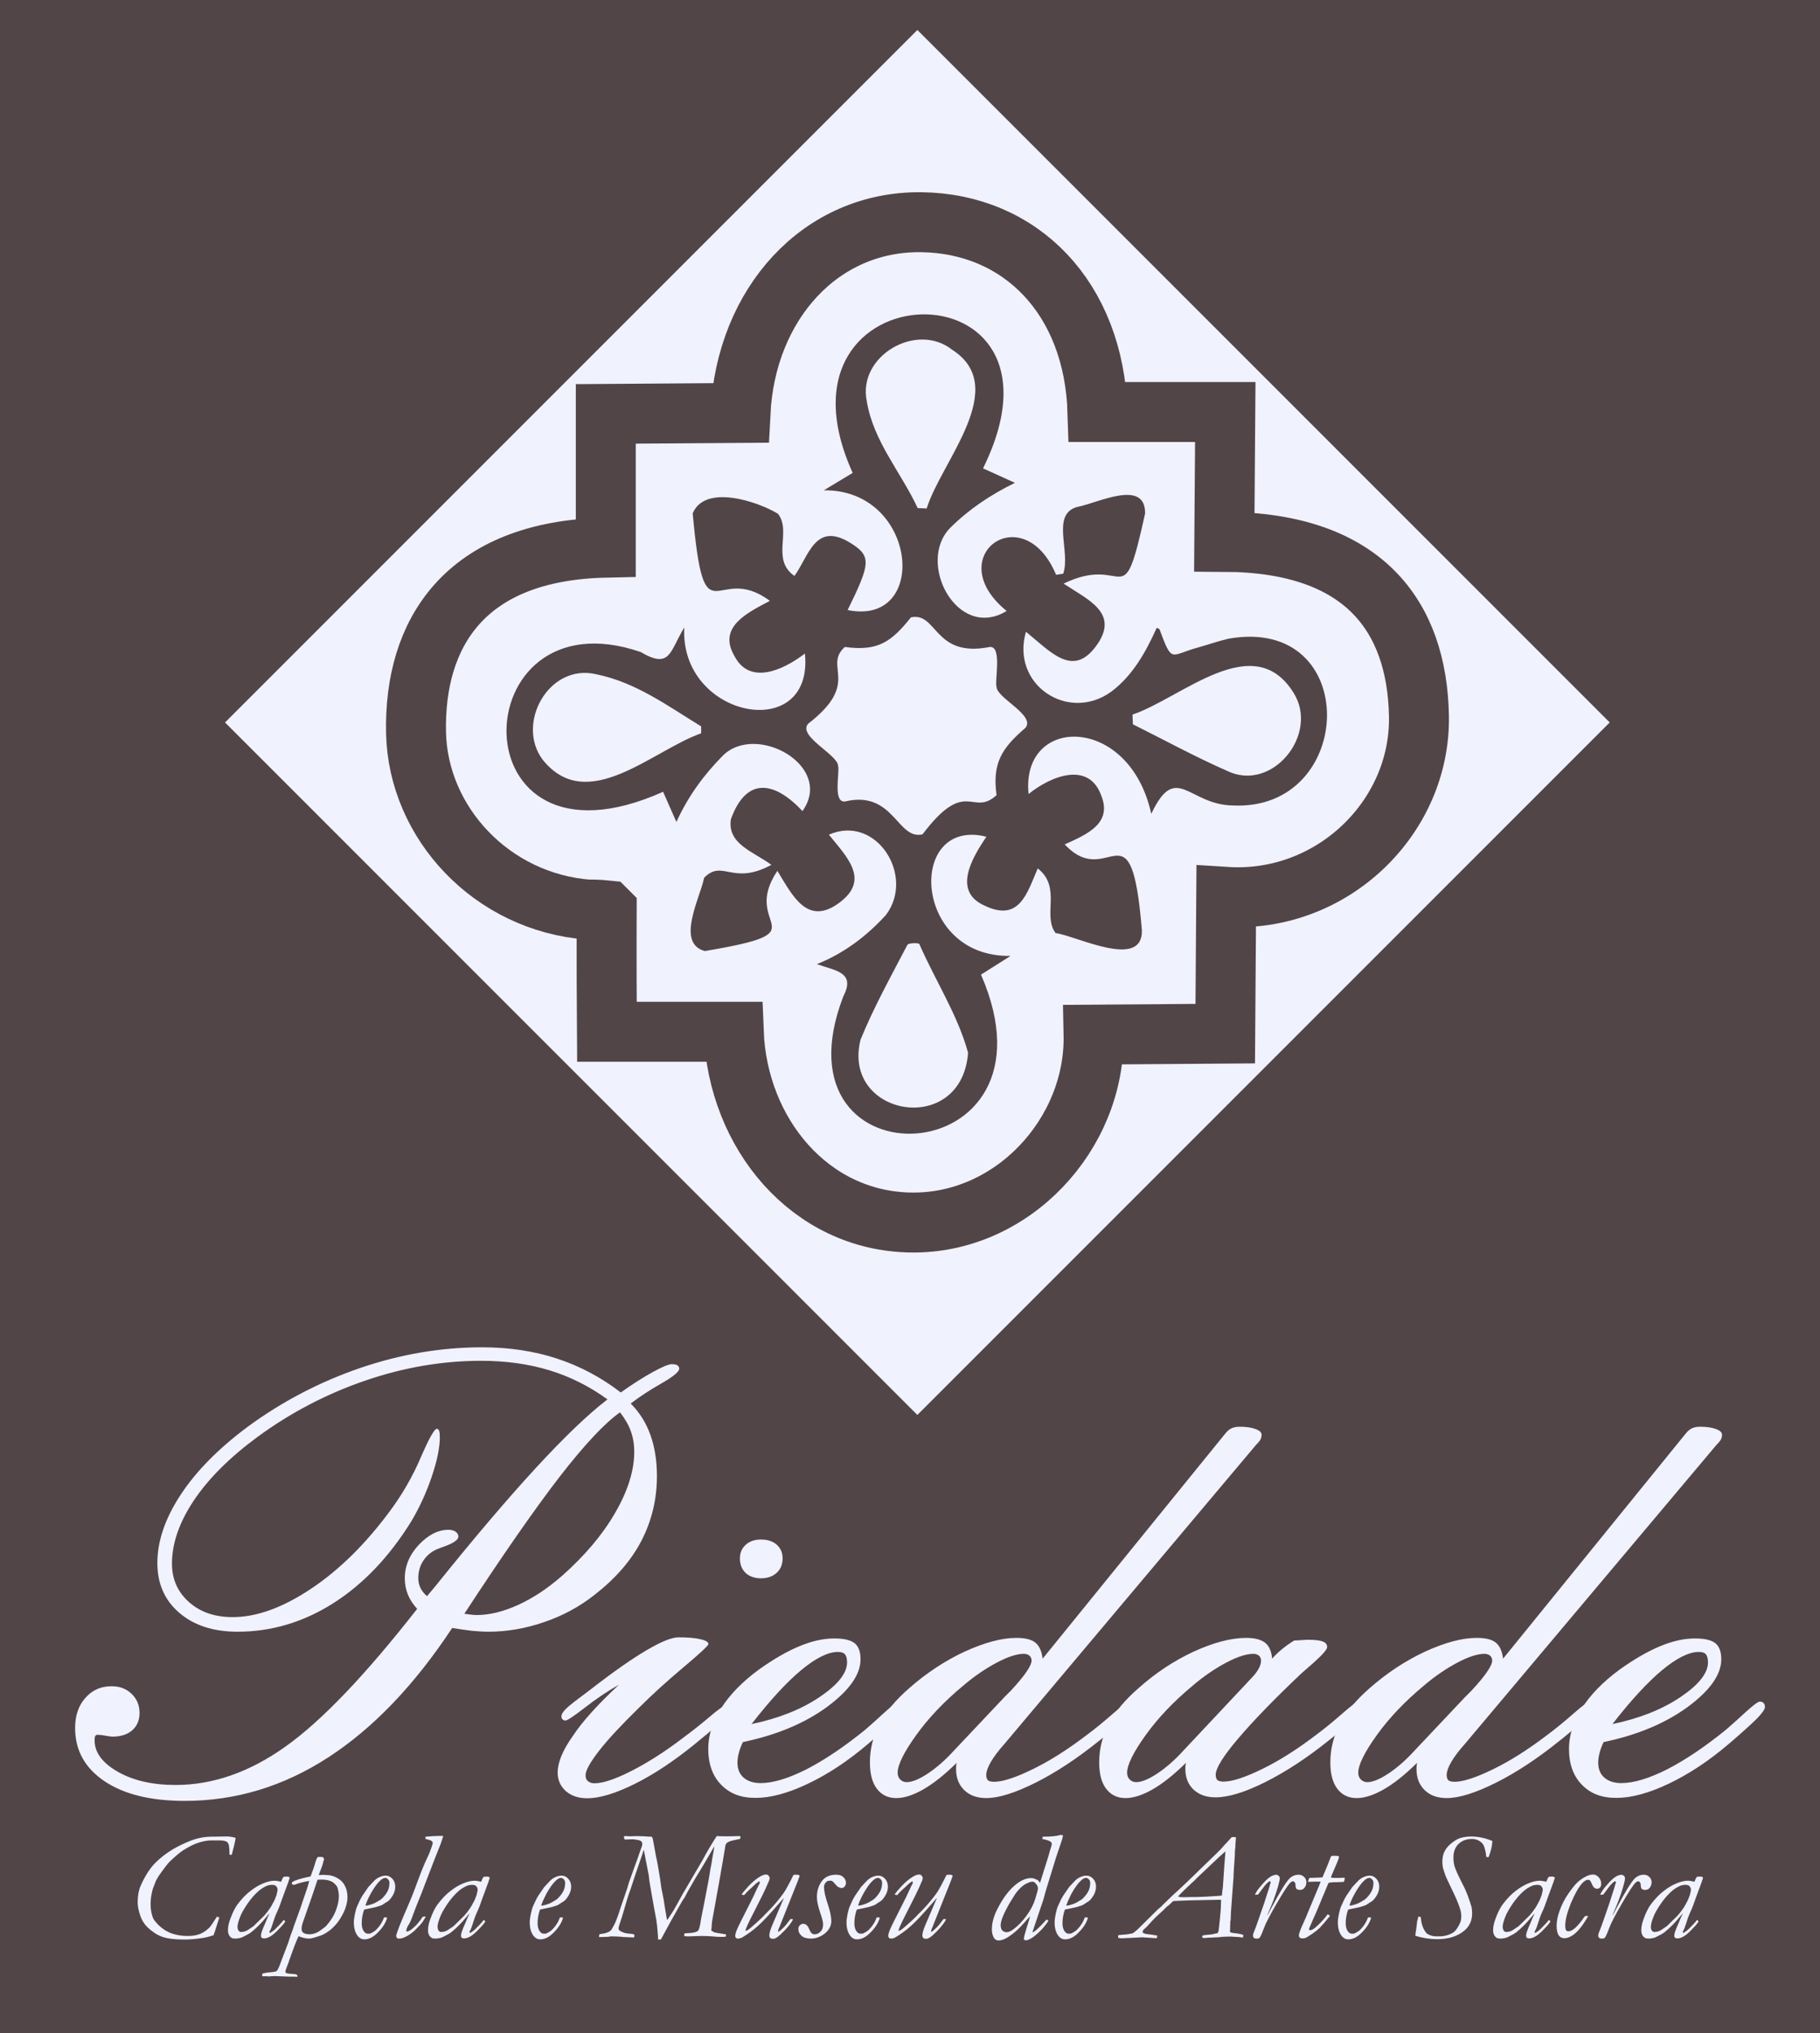 <?xml version="1.0" encoding="UTF-8"?><svg id="Camada_1" xmlns="http://www.w3.org/2000/svg" viewBox="0 0 971.6 1085.2"><defs><style>.cls-1{fill:#f0f2fe;}.cls-2{fill:none;stroke:#524547;stroke-miterlimit:10;stroke-width:32px;}.cls-3{fill:#524547;}</style></defs><g id="Prancheta_1"><g id="Fundo"><rect class="cls-3" width="971.6" height="1085.2"/></g><g id="Texto"><g><path class="cls-1" d="m241.4,868.9c-20.2,30.6-42.3,53.6-66.2,69.1s-49.4,23.2-76.6,23.2c-18.1,0-32.4-3.5-42.8-10.5s-15.7-16.4-15.7-28.4c0-6.6,1.8-12,5.5-16.1,3.7-4.2,8.3-6.2,14-6.2,4.4,0,7.9,1.4,10.7,4.1,2.8,2.7,4.2,6.1,4.2,10.2,0,3.8-1.3,6.9-3.9,9.2s-6.2,3.4-10.6,3.4c-.6,0-1.9-.2-3.7-.5s-3.2-.5-4.2-.5c-.5,0-.9.2-1.2.6-.3.4-.4,1.2-.4,2.4,0,6.4,4.1,12,12.3,16.7,8.2,4.7,18.5,7.1,30.9,7.1,19.9,0,39.5-6.8,58.7-20.5,19.2-13.6,42.6-38.1,70.3-73.5-2.1-2.3-3.8-4.8-4.9-7.5-1.1-2.7-1.7-5.6-1.7-8.8,0-6.6,2.5-12.6,7.5-17.9,5-5.3,10.3-8,15.8-8,1.5,0,2.7.3,3.8,1,1,.7,1.5,1.6,1.5,2.6,0,1.7-2.5,3.5-7.5,5.3-1.5.5-2.7,1-3.5,1.3-3.2,1.3-5.7,3.3-7.6,6.1-1.9,2.8-2.8,6-2.8,9.6,0,1.9.4,3.7,1.3,5.4.9,1.7,2,3,3.4,4.1l4.5-5.4c40.9-50.9,71.5-84.1,91.8-99.6-9.5-6.9-19.8-12.1-30.9-15.5s-23.3-5.1-36.6-5.1c-20.6,0-41.2,3.5-61.9,10.6s-40,17.2-57.8,30.3c-14.6,10.8-25.8,22-33.6,33.6-7.8,11.7-11.7,22.9-11.7,33.8,0,8.2,3,15,9,20.4s13.8,8.1,23.4,8.1c12.9,0,26.9-5.1,42.1-15.3s29.3-24.2,42.3-41.9c6.4-8.7,11.8-18.1,16.1-28.2,4.4-10.1,7.2-15.1,8.5-15.1.5,0,.9.3,1.2,1s.4,1.9.4,3.6c0,5.3-1.4,12.3-4.3,20.9-2.9,8.6-6.6,16.6-11,24-11.8,19-25.7,33.5-41.6,43.6s-33,15.2-51.1,15.2c-12.9,0-23.3-3.4-31.1-10.1-7.8-6.7-11.7-15.6-11.7-26.5,0-11.8,4.2-24,12.5-36.6s20.2-24.6,35.6-36.1c18.5-13.6,38.7-24.1,60.3-31.5,21.7-7.4,43.3-11,65-11,14.4,0,27.7,2,39.9,6,12.2,4,23.6,10,34.1,18.1,6.3-4.5,12-8.1,17.1-10.9,5.1-2.8,8.5-4.2,10.1-4.2,1.4,0,2.4.2,3,.6.6.4,1,1,1,1.8,0,1.6-3.1,4.2-9.4,7.8s-11.8,7.2-16.5,10.8c4.7,4.7,8.2,10.3,10.5,16.7s3.5,13.8,3.5,22c0,12.5-2.8,24-8.3,34.6s-13.9,20.2-25.1,28.9c-8,6.3-16.9,11.1-26.9,14.5-9.9,3.4-19.8,5.1-29.7,5.1-2.7,0-5.6-.2-8.9-.5-3.2-.4-6.7-.9-10.4-1.5h0Zm6.5-7.6c1.4.2,2.6.4,3.7.5,1.1.1,2,.2,2.9.2,6.8,0,14.2-1.8,22.1-5.4,7.9-3.6,15.6-8.7,23.2-15.3,12.1-10.7,21.7-21.9,28.5-33.7,6.9-11.8,10.3-22.8,10.3-32.8,0-3.8-.6-7.4-1.8-10.8-1.2-3.4-3.1-6.7-5.8-10.2-8.2,5.8-19,17.3-32.4,34.6-13.4,17.4-30.3,41.7-50.7,72.9h0Z"/><path class="cls-1" d="m330.4,899.2c-6,3.4-12,7.4-18,12.1-6,4.6-9.5,7-10.5,7-.6,0-1.2-.2-1.6-.6-.4-.4-.6-1-.6-1.6,0-1.7,2-4,5.9-7l.2-.2,9.9-7.5c12-9.3,21.9-16.2,29.6-20.7s13.3-6.8,16.9-6.8c4.8,0,8.7.3,11.6,1,2.9.6,4.4,1.5,4.4,2.6,0,.7-4.3,4.8-13,12.1s-16.8,14.6-24.2,22c-9.5,9.3-16.6,16.9-21.3,23-4.7,6.1-7.1,10.4-7.1,12.9,0,1.4.4,2.5,1.3,3.2s2,1.1,3.5,1.1c4.5,0,11.1-2.2,19.9-6.7s18.2-10.5,28.2-18.2c3.9-2.9,8.3-6.3,13-10.3s7.5-6,8.2-6c.6,0,1.2.3,1.7.8s.7,1.1.7,1.8c0,2-5.1,7.1-15.2,15.2l-3.5,2.9c-10.9,8.8-21.4,15.8-31.7,20.9-10.3,5.1-18.7,7.6-25.2,7.6-4.7,0-8.5-1.3-11.4-3.8-2.9-2.6-4.4-5.9-4.4-9.9,0-5.4,2.7-12,8.2-19.7,5.3-8,13.5-16.9,24.5-27.2h0Zm64.6-67.4c0-3,1-5.4,3.1-7.3,2.1-1.9,4.8-2.8,8.2-2.8s6.3.9,8.4,2.8c2.1,1.9,3.1,4.3,3.1,7.3,0,3.2-1.1,5.8-3.2,7.7s-4.9,2.9-8.3,2.9-6.3-1-8.3-2.9c-2-2-3-4.5-3-7.7h0Z"/><path class="cls-1" d="m396.6,929.8c-1,2-1.7,4-2.2,5.9s-.7,3.6-.7,5.1c0,3.4,1.1,6.1,3.3,8,2.2,1.9,5.2,2.9,9,2.9,6.7,0,14.9-2.5,24.6-7.4,9.7-5,20.1-12,31.2-21,2.9-2.5,6.4-5.6,10.5-9.4,4.2-3.8,6.7-5.7,7.7-5.7.9,0,1.5.3,2,.8s.7,1.2.7,2.1c0,1.2-1.4,3.2-4.3,6.2-2.9,2.9-7.9,7.4-15,13.5-10.7,9.1-21.3,16.1-32,21.2-10.7,5.1-20,7.6-28,7.6s-13.8-2.3-18.4-7-6.9-11.1-6.9-19.2c0-7.2,2.3-14.5,6.9-21.7s11.2-14,20-20.5c7.7-5.5,14.9-9.7,21.6-12.5s12.9-4.2,18.7-4.2c5.1,0,8.7.8,10.9,2.5,2.1,1.7,3.2,4.5,3.2,8.6,0,8.2-6,16.7-18.1,25.6-12,8.7-26.9,14.9-44.7,18.6h0Zm4.6-9.6c14.4-3,26.5-7.8,36.3-14.4,9.8-6.6,14.7-12.8,14.7-18.5,0-2-.4-3.5-1.1-4.3-.7-.9-2-1.3-3.8-1.3-5.3,0-11.9,3.3-19.7,9.8s-16.6,16.1-26.4,28.7Z"/><path class="cls-1" d="m510.7,940.9c-6.4,6.3-12.3,11-17.7,14.1-5.4,3.1-10.3,4.7-14.5,4.7-4.5,0-7.9-1.7-10.4-5s-3.7-8-3.7-14.1c0-7.1,1.7-14,5.1-20.5s8.7-12.8,15.8-19c9.3-8.2,19.2-14.7,29.7-19.6,10.6-4.8,19.7-7.3,27.5-7.3,4.7,0,8.1.8,10.2,2.5,2.1,1.7,3.4,4.5,3.9,8.6l97.3-119.9c1.1-1.4,2.2-2.4,3.4-3s2.7-.9,4.5-.9c3.4,0,6.2.4,8.4,1.2s3.3,1.8,3.3,3.1c0,.9-.2,1.6-.5,2.3s-1.1,1.7-2.4,3l-134.3,159.6c-3.3,3.7-5.8,7-7.4,9.8-1.6,2.8-2.4,5.1-2.4,6.8,0,1.4.3,2.3.9,2.9.6.5,1.7.8,3.3.8,4.7,0,11.6-2.3,20.8-6.8s18.9-10.7,29.1-18.5c4.3-3.2,8.8-6.9,13.7-11.2s7.8-6.4,8.8-6.4c.7,0,1.4.3,1.8.8.5.5.7,1.2.7,2.1,0,1.9-6,7.7-17.9,17.4l-.8.6c-11.9,9.6-23.3,17.1-34.1,22.5s-19.6,8.2-26.3,8.2c-4.9,0-8.8-1.4-11.7-4.2-2.9-2.8-4.4-6.5-4.4-11.2,0-1,0-1.7.1-2.2,0-.3.1-.7.2-1.2h0Zm-1.3-6.7l26.9-28.5,3.4-3.4c7.4-8,11-13.3,11-16,0-1.1-.4-1.9-1.1-2.6-.7-.6-1.8-1-3-1-3.6,0-8.4,1.5-14.3,4.6s-12,7.2-18.1,12.4c-10.1,8.4-18.5,17.2-25.1,26.4s-9.9,15.9-9.9,20.1c0,1.5.5,2.7,1.4,3.6.9.9,2.1,1.4,3.4,1.4,2.9,0,6.6-1.5,11.3-4.6,4.4-2.9,9.2-7,14.1-12.4h0Z"/><path class="cls-1" d="m633.1,940.9c-6.4,6.3-12.3,11-17.7,14.1s-10.3,4.7-14.5,4.7c-4.5,0-7.9-1.7-10.4-5s-3.7-8-3.7-14.1c0-7.1,1.7-14,5.1-20.5,3.4-6.5,8.7-12.8,15.8-19,9.2-8.2,19-14.7,29.6-19.6,10.5-4.8,19.9-7.3,28-7.3,4.6,0,7.9.9,10.1,2.6,2.1,1.7,3.4,4.5,3.7,8.5,1.5-1.7,3.2-3.4,5.2-5,2-1.7,4.2-3.2,6.6-4.7.9,0,2.1-.1,3.7-.2,1.6-.1,2.8-.2,3.5-.2,3.7,0,6.4.3,8,.9,1.6.6,2.4,1.6,2.4,3,0,1.3-2.5,4.1-7.4,8.5-2.7,2.3-4.8,4.2-6.4,5.6-14.3,13.5-25.5,25.1-33.6,34.6s-12.1,16-12.1,19.4c0,1.4.3,2.3.9,2.9.6.5,1.7.8,3.3.8,4.7,0,11.6-2.3,20.8-6.8s18.9-10.7,29.1-18.5c4.3-3.2,8.8-6.9,13.7-11.2s7.8-6.4,8.8-6.4c.7,0,1.4.3,1.8.8.5.5.7,1.2.7,2.1,0,1.9-6,7.7-17.9,17.4l-.8.6c-11.8,9.5-23.2,16.9-34,22.3-10.8,5.4-19.6,8.1-26.5,8.1-4.9,0-8.8-1.4-11.7-4.1-2.9-2.7-4.4-6.4-4.4-11,0-1,0-1.7.1-2.2.1-.2.1-.6.2-1.1h0Zm-1.2-6.7l36.8-39.2c1.4-1.5,2.5-3,3.3-4.5s1.2-2.9,1.2-4.2c0-1.1-.4-1.9-1.1-2.6-.7-.6-1.8-1-3-1-3.6,0-8.4,1.5-14.3,4.6s-12,7.2-18.1,12.4c-10.1,8.4-18.5,17.2-25.1,26.4s-9.9,15.9-9.9,20.1c0,1.5.5,2.7,1.4,3.6.9.9,2.1,1.4,3.4,1.4,2.9,0,6.6-1.5,11.3-4.6,4.4-2.9,9.2-7,14.1-12.4h0Z"/><path class="cls-1" d="m756.5,940.9c-6.4,6.3-12.3,11-17.7,14.1s-10.3,4.7-14.5,4.7c-4.5,0-7.9-1.7-10.4-5s-3.7-8-3.7-14.1c0-7.1,1.7-14,5.1-20.5,3.4-6.5,8.7-12.8,15.8-19,9.3-8.2,19.2-14.7,29.7-19.6,10.5-4.8,19.7-7.3,27.5-7.3,4.7,0,8.1.8,10.2,2.5,2.1,1.7,3.4,4.5,3.9,8.6l97.3-119.9c1.1-1.4,2.2-2.4,3.4-3s2.7-.9,4.5-.9c3.4,0,6.2.4,8.4,1.2s3.3,1.8,3.3,3.1c0,.9-.2,1.6-.5,2.3s-1.1,1.7-2.4,3l-134.3,159.6c-3.3,3.7-5.8,7-7.4,9.8-1.6,2.8-2.4,5.1-2.4,6.8,0,1.4.3,2.3.9,2.9.6.5,1.7.8,3.3.8,4.7,0,11.6-2.3,20.8-6.8s18.9-10.7,29.1-18.5c4.3-3.2,8.8-6.9,13.7-11.2s7.8-6.4,8.8-6.4c.7,0,1.4.3,1.8.8.5.5.7,1.2.7,2.1,0,1.9-6,7.7-17.9,17.4l-.8.6c-11.9,9.6-23.3,17.1-34.1,22.5s-19.6,8.2-26.3,8.2c-4.9,0-8.8-1.4-11.7-4.2s-4.4-6.5-4.4-11.2c0-1,0-1.7.1-2.2.1-.3.1-.7.2-1.2h0Zm-1.2-6.7l26.9-28.5,3.4-3.4c7.4-8,11-13.3,11-16,0-1.1-.4-1.9-1.1-2.6-.7-.6-1.8-1-3-1-3.6,0-8.4,1.5-14.3,4.6s-12,7.2-18.1,12.4c-10.1,8.4-18.5,17.2-25.1,26.4s-9.9,15.9-9.9,20.1c0,1.5.5,2.7,1.4,3.6.9.9,2.1,1.4,3.4,1.4,2.9,0,6.6-1.5,11.3-4.6,4.4-2.9,9.2-7,14.1-12.4h0Z"/><path class="cls-1" d="m856.1,929.8c-1,2-1.7,4-2.2,5.9s-.7,3.6-.7,5.1c0,3.4,1.1,6.1,3.3,8s5.2,2.9,9,2.9c6.7,0,14.9-2.5,24.6-7.4,9.7-5,20.1-12,31.2-21,2.9-2.5,6.4-5.6,10.5-9.4,4.2-3.8,6.7-5.7,7.7-5.7.9,0,1.5.3,2,.8s.7,1.2.7,2.1c0,1.2-1.4,3.2-4.3,6.2-2.9,2.9-7.9,7.4-15,13.5-10.7,9.1-21.3,16.1-32,21.2-10.7,5.1-20,7.6-28,7.6s-13.8-2.3-18.4-7c-4.6-4.7-6.9-11.1-6.9-19.2,0-7.2,2.3-14.5,6.9-21.7,4.6-7.2,11.2-14,20-20.5,7.7-5.5,14.9-9.7,21.6-12.5,6.7-2.8,12.9-4.2,18.7-4.2,5.1,0,8.7.8,10.9,2.5,2.1,1.7,3.2,4.5,3.2,8.6,0,8.2-6,16.7-18.1,25.6-12,8.7-26.9,14.9-44.7,18.6h0Zm4.7-9.6c14.4-3,26.5-7.8,36.3-14.4,9.8-6.6,14.7-12.8,14.7-18.5,0-2-.4-3.5-1.1-4.3-.7-.9-2-1.3-3.8-1.3-5.3,0-11.9,3.3-19.7,9.8s-16.6,16.1-26.4,28.7Z"/></g><g><path class="cls-1" d="m125.8,980.9c-.1.9-.4,2.4-.9,4.5-.5,2-.9,3.6-1.2,4.6l-1.2-.1v-1c0-2.9-.3-4.7-1-5.5-.6-.7-2-1.1-4-1.1h-4.8c-1.9,0-4.1.4-6.4,1.1-2.4.7-5.2,2.1-8.6,4.2-1.5,1-3.8,2.9-6.9,5.8-1.2,1.1-3.2,3.8-6.1,7.9l-1.4,2.4-1.7,4.4c-.4,1.4-.7,2.8-.9,4.1-.2,1.3-.3,2.7-.3,4.1,0,1.8.2,3.6.6,5.2s.9,2.9,1.6,3.7c1.4,1.8,3,3.3,4.6,4.4,1.6,1.2,3.5,2.1,5.6,2.7s4.5,1,7.3,1,5.2-.4,7-1.2c1.8-.8,3.4-2,4.8-3.4.5-.5,1.8-2.4,3.9-5.7l1.3.4-2.2,6.9c-.4,1.2-.7,2.1-.9,2.6-1.8.6-3.6,1.1-5.4,1.4-3.6.6-7,.9-10.4.9-4.9,0-8.8-.5-11.4-1.4-2.7-.9-5.3-2.6-7.8-4.9-1.8-1.7-3.2-3.8-4.1-6.4s-1.4-5-1.4-7.2c0-3.3.5-6.2,1.5-8.6,2.2-5,4.6-8.9,7.4-11.9,2.8-2.9,6.1-5.5,9.9-7.8,2.8-1.6,6-3.2,9.6-4.6,3.7-1.4,7.4-2.1,11.3-2.1l7.1-.1c1.8-.1,3.6.2,5.5.7h0Z"/><path class="cls-1" d="m150,1004.4c.3-.5.4-.8.5-1.1.3-.8.6-1.3,1-1.6.8-.1,1.3-.1,1.7-.1.5,0,.9.1,1.3.3l.1.5c0,.2-.1.4-.2.7-.1.2-.3.7-.5,1.5l-.3.8-2.7,7.3c-1.1,3.3-2.1,5.9-3,7.8-.9,1.9-1.6,3.9-2.2,5.9-.6,2-1.2,3.5-1.7,4.3l-.2.4c0,.2.1.4.4.6,1.1-.7,2.1-1.4,2.9-2.2,2-2,3.2-3.3,3.6-3.8.3-.4.5-.7.8-1,.3.3.6.6.8.9-.7,1.1-1.9,2.5-3.7,4.3-1.7,1.8-3.2,3.1-4.6,3.8-1.1.6-2.1.9-3,.9-.6,0-1-.1-1.3-.4s-.4-.6-.4-1,.1-1.1.4-2.1c.7-1.8,1.1-3,1.4-3.5.3-.6.6-1.4,1.1-2.6.3-.7.8-2,1.7-3.8-.5.5-1.2,1.3-2,2.3-2.3,2.8-4.8,5.4-7.8,7.8-.7.6-2.3,1.5-4.8,2.7-.9.4-2.1.6-3.3.7-1.1,0-1.8-.1-2.2-.3-.7-.4-1.2-.9-1.6-1.7-.3-.6-.5-1.4-.5-2.6,0-1.7.4-3.6,1.2-5.8,1.3-3.6,2.7-6.3,4-8,2.3-3,4.6-5.4,6.9-7.1,2.3-1.8,4.4-3,6.3-3.8,2.5-1.1,4.7-1.6,6.5-1.6.6,0,1.2.1,1.7.2.7.1,1.2.2,1.7.4h0Zm-19.8,26.6c.7-.2,1.3-.4,1.8-.7.3-.2,1.4-.9,3.3-2.2,3.4-3.3,5.3-5.2,5.8-5.7,1-1.1,2.1-2.5,3.3-4.3.3-.5,1-1.7,2.1-3.8l1.1-2.8c.4-1.6.6-2.6.6-2.8,0-.8-.3-1.5-.9-2.1-.4-.4-1.1-.6-2-.6-1.1,0-2,.2-2.8.5-1.8.8-3.4,1.8-4.8,3.1-1.9,1.7-3.8,3.9-5.6,6.5-1.8,2.7-3.1,4.9-3.8,6.7-1,2.5-1.5,4.3-1.5,5.5,0,1,.2,1.7.6,2.2s.9.7,1.6.7c-.1-.1.4-.1,1.2-.2h0Z"/><path class="cls-1" d="m140.2,1053.3c1-.2,2.3-.5,3.9-.6.8-.1,1.4-.1,1.8-.2.4-.1.8-.2,1.2-.2.4-.2.6-.3.8-.5.3-.4.7-1.1,1.1-2.1l4-10.5c.6-1.4,1.1-2.9,1.6-4.6.3-1.1.7-2.1,1.1-3.1.4-1,.6-1.6.7-1.9.2-.6.3-1.1.4-1.3l3.8-10.5c.1-.4,1.1-3.4,3-8.9.6-1.7,1.1-3.4,1.5-5-1.9.3-3.6.7-5,1.1-.3.1-.7.2-1.3.4-1,.4-1.6.6-1.9.6-.2,0-.6-.1-1-.3l-.1-.4c0-.4.2-.7.6-1,1.3-.8,4.5-1.8,9.4-2.8,1.3-3.4,2.1-5.7,2.4-6.9.4-1.6.9-2.7,1.4-3.4.3-.1.7-.1,1-.1.4,0,.9,0,1.7.1.5.5.7.9.7,1.2l-.2.6c-.1.1-.2.8-.5,1.9-.2.6-.4,1.4-.8,2.3-.7,1.8-1.2,3-1.3,3.6,1.2-.1,2-.1,2.4-.1s1.1,0,1.9.1h.2c1.4,0,2.9.4,4.5,1.1,2.2,1.1,3.8,2.5,4.8,4.4,1,1.8,1.5,3.9,1.5,6.3,0,1.8-.4,3.7-1.1,5.8-.7,2.1-1.8,4.1-3.2,6.3-1.4,2.1-3.1,3.9-4.9,5.4-1.8,1.4-3.5,2.4-4.9,2.9-3.2,1.1-5.3,1.7-6.4,1.7-.8,0-1.6-.1-2.5-.3-.9-.2-2-.5-3.1-1-1.1,2.2-2.9,6.9-5.4,14.1-.5,1.4-.9,2.5-1.2,3.2s-.4,1.2-.4,1.6v.4l.4.4c.7.2,1.6.4,2.6.4,1,.1,1.9.1,2.7.3.1.1.3.2.5.3l.2.6c0,.1-.1.3-.2.4-1.1-.1-1.9-.1-2.4-.1h-1.9l-7.5-.3c-1.3,0-2.4.1-3.1.2-.9-.1-1.8-.1-2.4-.1h-1.3v-.3c-.1-.4,0-.7.2-1.2Zm33.7-25.1c2.5-2.8,4.3-5.6,5.4-8.5,1.1-2.9,1.6-5.4,1.6-7.6,0-1.4-.2-2.8-.6-4.2-.2-.8-.6-1.4-1.2-2-.8-.9-1.6-1.5-2.4-1.8-1.3-.6-2.9-.9-5-.9-.6,0-1.4,0-2.2.1-1.8,5.6-3.3,9.9-4.4,13l-3.4,9.7c-.3.8-.5,1.5-.6,2.3-.1.4-.1.8-.1,1.2,0,.9.3,1.6.8,2,.8.6,1.9.9,3.4.9,1.3,0,2.5-.3,3.7-.8.9-.3,2.5-1.5,5-3.4h0Z"/><path class="cls-1" d="m194.4,1019.2c-.9,2.5-1.3,4.9-1.3,7.4,0,1.8.4,3.3,1.3,4.4.6.8,1.3,1.1,2.3,1.1.6,0,1.1-.1,1.6-.4,1-.5,1.9-1.1,2.6-1.8.7-.7,1.5-1.6,2.2-2.7.8-1.1,1.4-2.4,1.9-3.8h.6c.3,0,.7,0,1.1.1-.8,3-2.8,6-6,8.9-2,1.8-4.1,2.7-6.2,2.7-1.4,0-2.6-.6-3.6-1.9-1.3-1.7-2-4.1-2-7.1,0-1.3.2-2.8.6-4.7.4-1.8.8-3.3,1.4-4.5.8-1.9,1.7-3.7,2.7-5.3l3.1-4.5c2-2.2,3.2-3.3,3.4-3.6.9-.8,1.9-1.4,2.9-1.8,1-.4,2-.6,3-.6,1.3,0,2.5.6,3.5,1.7,1,1.1,1.5,2.5,1.5,4.2,0,1.5-.4,3-1.2,4.4s-1.6,2.5-2.5,3.2l-3.4,2.2c-.4.2-1.4.5-3,1-1.8.4-3.9.9-6.5,1.4h0Zm.7-2.1c.9,0,2.2-.3,4.1-1,1-.4,2.3-1.1,4-2.2.6-.4,1.4-1.2,2.2-2.2s1.5-2.1,1.9-3.2c.4-1.1.6-2.3.6-3.5,0-.8-.2-1.4-.7-1.9s-1-.8-1.5-.8c-.7,0-1.6.4-2.6,1.3-1.7,1.5-3.4,3.9-5.3,7.3-1.4,2.6-2.3,4.6-2.7,6.2h0Z"/><path class="cls-1" d="m227.1,981.5l.1-1.2c3.3-.3,5.8-.4,7.5-.4h1.8v.5l-1.3,3.9c-.1.1-1,2.6-3,7.5l-5.5,14.3c-1,2.7-2.6,6.8-4.9,12.4l-1.3,3.5c-.9,2.6-1.7,4.3-2.3,5.2-.9,1.5-1.3,2.5-1.3,3.2l.2.6c.9-.1,2-.7,3.3-1.8,1.9-1.6,3.6-3.6,5.2-6.1.5-.1.9-.2,1.2-.2h.5c-1,2-2.1,3.6-3.3,4.8-1.8,1.9-3.1,3.2-3.8,3.7-1.6,1.2-3,2.1-4.5,2.7-.9.4-1.8.6-2.7.6-.5,0-.8-.1-1.1-.4-.2-.2-.4-.6-.4-.9,0-1.3,2.2-6.8,6.5-16.7,1.3-3,2.7-6.4,4.1-10.3,2.5-6.8,4.4-11.6,5.8-14.4,1.4-2.9,2.3-5.4,3-7.7.1-.2.1-.4.1-.6,0-.4-.2-.8-.6-1.1-.3-.3-1.5-.7-3.3-1.1h0Z"/><path class="cls-1" d="m256.8,1004.4c.3-.5.4-.8.5-1.1.3-.8.6-1.3,1-1.6.8-.1,1.3-.1,1.7-.1.5,0,.9.1,1.3.3l.1.5c0,.2-.1.4-.2.7-.1.2-.3.7-.5,1.5l-.3.8-2.7,7.3c-1.1,3.3-2.1,5.9-3,7.8-.9,1.9-1.6,3.9-2.2,5.9-.6,2-1.2,3.5-1.7,4.3l-.2.4c0,.2.1.4.4.6,1.1-.7,2.1-1.4,2.9-2.2,2-2,3.2-3.3,3.6-3.8.3-.4.5-.7.8-1,.3.3.6.6.8.9-.7,1.1-1.9,2.5-3.7,4.3-1.7,1.8-3.2,3.1-4.6,3.8-1.1.6-2.1.9-3,.9-.6,0-1-.1-1.3-.4s-.4-.6-.4-1,.1-1.1.4-2.1c.7-1.8,1.1-3,1.4-3.5.3-.6.6-1.4,1.1-2.6.3-.7.8-2,1.7-3.8-.5.5-1.2,1.3-2,2.3-2.3,2.8-4.8,5.4-7.8,7.8-.7.6-2.3,1.5-4.8,2.7-.9.4-2.1.6-3.3.7-1.1,0-1.8-.1-2.2-.3-.7-.4-1.2-.9-1.6-1.7-.3-.6-.5-1.4-.5-2.6,0-1.7.4-3.6,1.2-5.8,1.3-3.6,2.7-6.3,4-8,2.3-3,4.6-5.4,6.9-7.1,2.3-1.8,4.4-3,6.3-3.8,2.5-1.1,4.7-1.6,6.5-1.6.6,0,1.2.1,1.7.2.7.1,1.2.2,1.7.4h0Zm-19.8,26.6c.7-.2,1.3-.4,1.8-.7.3-.2,1.4-.9,3.3-2.2,3.4-3.3,5.3-5.2,5.8-5.7,1-1.1,2.1-2.5,3.3-4.3.3-.5,1-1.7,2.1-3.8l1.1-2.8c.4-1.6.6-2.6.6-2.8,0-.8-.3-1.5-.9-2.1-.4-.4-1.1-.6-2-.6-1.1,0-2,.2-2.8.5-1.8.8-3.4,1.8-4.8,3.1-1.9,1.7-3.8,3.9-5.6,6.5-1.8,2.7-3.1,4.9-3.8,6.7-1,2.5-1.5,4.3-1.5,5.5,0,1,.2,1.7.6,2.2s.9.7,1.6.7c-.1-.1.4-.1,1.2-.2h0Z"/><path class="cls-1" d="m288.3,1019.2c-.9,2.5-1.3,4.9-1.3,7.4,0,1.8.4,3.3,1.3,4.4.6.8,1.3,1.1,2.3,1.1.6,0,1.1-.1,1.6-.4,1-.5,1.9-1.1,2.6-1.8.7-.7,1.5-1.6,2.2-2.7.8-1.1,1.4-2.4,1.9-3.8h.6c.3,0,.7,0,1.1.1-.8,3-2.8,6-6,8.9-2,1.8-4.1,2.7-6.2,2.7-1.4,0-2.6-.6-3.6-1.9-1.3-1.7-2-4.1-2-7.1,0-1.3.2-2.8.6-4.7.4-1.8.8-3.3,1.4-4.5.8-1.9,1.7-3.7,2.7-5.3l3.1-4.5c2-2.2,3.2-3.3,3.4-3.6.9-.8,1.9-1.4,2.9-1.8,1-.4,2-.6,3-.6,1.3,0,2.5.6,3.5,1.7,1,1.1,1.5,2.5,1.5,4.2,0,1.5-.4,3-1.2,4.4-.8,1.4-1.6,2.5-2.5,3.2l-3.4,2.2c-.4.2-1.4.5-3,1-1.8.4-4,.9-6.5,1.4Zm.6-2.1c.9,0,2.2-.3,4.1-1,1-.4,2.3-1.1,4-2.2.6-.4,1.4-1.2,2.2-2.2.8-1,1.5-2.1,1.9-3.2.4-1.1.6-2.3.6-3.5,0-.8-.2-1.4-.7-1.9s-1-.8-1.5-.8c-.7,0-1.6.4-2.6,1.3-1.7,1.5-3.4,3.9-5.3,7.3-1.3,2.6-2.2,4.6-2.7,6.2h0Z"/><path class="cls-1" d="m319.8,1033.9v-.3c0-.6.1-1,.4-1.3,1.8-.2,3.2-.5,4.1-.9.6-.2,1.1-.5,1.6-.9s1.1-1.5,2-3.2,2-4.6,3.3-8.8l3.6-10.5c.5-1.7.8-2.8,1-3.4l4.9-13.6c.7-2.1,1.3-3.8,1.8-5.1.3-.8.4-1.3.4-1.7,0-.8-.3-1.3-1-1.7s-2-.6-4.1-.8c-2.4.1-3.7.1-3.9.1h-.5l-.4-1.7c1-.1,1.5-.1,1.7-.1.8.1,1.3.1,1.6.1l3.5-.1c2.2,0,4.1.1,5.6.2.6.1,1.4.1,2.5.1.1.1.2.3.3.4.3.7.5,1.8.8,3.5l1.2,6.6c.3,1,.6,2.8,1.1,5.5.9,5.1,1.5,9,1.8,11.6.8,3.9,1.4,6.8,1.6,8.7,0,.2.3,2,.9,5.4.2,1.5.4,2.4.6,2.8,1.3-1.9,2.4-3.6,3.4-5.2.9-1.6,2.6-4.5,4.9-8.8l8.8-15,1.8-3.1c2.2-4.1,4.7-8.4,7.5-12.7,1.8.1,3.6.1,5.3.1h1.9l4.7-.1c.2,0,.4.1.8.1l-.1,1.3c-.7.2-1.7.5-3,.7-1.9.4-3.1.8-3.7,1.2s-1,.9-1.2,1.5c-.9,5.4-2,12-3.4,19.8l-3.8,21.1v.3c-.1.4-.1,1.2-.2,2.4,0,.5-.1.8-.1,1.1l-.1.4c0,.1,0,.3.1.5.5.4,1,.7,1.4.9.6.2,2,.5,4.2.8,1,.1,1.7.3,2.2.4v.4c0,.2-.1.5-.2.8-1.2.1-2.1.1-2.6.1-1.3,0-2.9-.1-4.7-.3-1.4-.1-3.1-.2-5.1-.2-1.8,0-4,.1-6.4.2h-1.7c-.4,0-.9,0-1.5-.1-.1-.3-.2-.5-.2-.6,0-.2.1-.5.3-.9.7-.1,1.2-.1,1.5-.1,2.5-.1,4.2-.4,5.1-.9.4-.2.7-.5.9-1,.4-.7.8-2.5,1.2-5.4l1.9-9.6,2.1-11c.4-2.1.7-4.1,1-6.1.4-2,.8-3.8,1-5.6.3-1.7.5-3,.7-3.9.2-1.2.4-2.2.4-2.8-4.6,8-7.5,12.9-8.7,14.7-.3.4-2.1,3.5-5.4,9.3l-1.8,3.4c-.5.7-1,1.4-1.4,2.1-4.7,8.2-8,14.2-10,18-.5.9-.9,1.6-1.2,2.2h-1.5c0-1.4-.1-2.6-.2-3.8-.2-2.9-.5-5.3-.8-7.1-.1-.3-.4-2.3-1.1-5.8l-2.3-13.1c-.2-1.3-.4-2.3-.4-3s-.2-1.6-.4-2.7c-.3-1.5-.8-3.9-1.4-7.1l-1-5.3c-.2.5-.4.9-.5,1.5l-4.2,12.3-2.6,7.9c-.8,2-1.7,4.9-2.8,8.8-1.1,3.9-2.1,7.1-3,9.7-.2.7-.4,1.3-.4,1.7,0,.5.2.9.5,1.2.4.3,1.3.8,2.8,1.3.6.1,1.2.2,1.6.3,1.5.1,2.6.2,3.1.4.2.1.4.2.5.4,0,.5-.1.9-.2,1.3l-2.8-.1-1.8-.1h-.7c-2.4-.3-4.8-.4-7.4-.4-.2.3-2.2.3-6,.4h0Z"/><path class="cls-1" d="m405.4,1004.1c-.9.4-2.1,1.4-3.8,3.1-1.1.9-2,1.8-3,2.8-.6.7-1.1,1.2-1.4,1.5l-1.3-.3c.4-.8,1.7-2.3,3.8-4.6,2.1-2.2,4.2-4,6.4-5.2,1.1-.6,2-.9,2.9-.9.5,0,1,.2,1.3.6s.6.8.6,1.2c0,.6-.2,1.3-.7,2.3-.1.2-.3.6-.6,1.4-1.2,2.8-3.6,7.7-7.1,14.5-3,5.8-4.5,9.1-4.5,9.9v.2c.7-.1,1.6-.7,2.8-1.7,3.5-3,6.2-5.5,8-7.5.2-.2.9-.9,1.9-1.9,3.1-3.2,5.6-6.3,7.7-9.2,1.2-1.8,2.9-4.9,5.2-9.6.8-.1,1.4-.1,1.9-.1.6,0,1.1.2,1.4.6-.6,1.7-1.6,4.5-3.2,8.3l-7.5,18.8c-.5,1-.8,1.9-.9,2.7h.3c.2,0,.6-.3,1.3-.9,1.6-1.4,2.9-2.8,3.9-4.3.5-.7.9-1.2,1.3-1.6l1.3.2c-1.3,2.5-3.5,5.1-6.6,8-1.7,1.6-3,2.4-4,2.4-.4,0-.8-.1-1.4-.2-.5-.5-.7-1-.7-1.5,0-1.4.6-3.3,1.7-5.9l5.7-13.3c.2-.3.3-.5.3-.8-.5.5-1.6,1.8-3.2,3.6-3.9,4.5-7.2,8.1-10,10.7s-5.8,4.8-9,6.7c-.8.4-1.6.6-2.3.6-.4,0-.7-.1-1-.4s-.4-.6-.4-1.1c0-.4.1-1,.3-1.6.4-1.4,1.2-3.1,2.3-5.3l6.9-13.7,2.8-6c.5-.8.8-1.4.8-1.8.1-.1,0-.3-.2-.7h0Z"/><path class="cls-1" d="m428.8,1026.8c1.4,0,2.5,1,3.3,3.1.4,1,.9,1.7,1.3,2,.4.4.9.5,1.5.5,1.2,0,2.3-.5,3.3-1.6.8-.8,1.2-2.1,1.2-3.7,0-1.3-.5-3.2-1.4-5.8-1.3-3.8-1.9-6.7-1.9-8.8,0-3.1.8-5.9,2.5-8.3,1.7-2.4,4.3-3.6,7.9-3.6,1.5,0,2.8.4,3.7,1.3.9.8,1.4,1.9,1.4,3,0,.8-.2,1.5-.7,2-.4.5-1,.8-1.5.8-1.2,0-2.3-.6-3.2-1.7-.9-1.1-1.6-1.8-1.9-2s-.8-.2-1.5-.2c-.8,0-1.4.3-2,1s-.9,1.4-.9,2.4c0,2.2.7,5.2,2,9.1,1.3,3.9,1.9,6.9,1.9,9.1,0,1.4-.4,2.8-1.3,4.2-.9,1.4-2.2,2.6-4,3.6s-3.6,1.5-5.5,1.5c-2.3,0-4-.5-5.1-1.5s-1.7-2.1-1.7-3.5c0-.8.2-1.5.7-2,.6-.6,1.2-.9,1.9-.9h0Z"/><path class="cls-1" d="m457.4,1019.2c-.9,2.5-1.3,4.9-1.3,7.4,0,1.8.4,3.3,1.3,4.4.6.8,1.3,1.1,2.3,1.1.6,0,1.1-.1,1.6-.4,1-.5,1.9-1.1,2.6-1.8.7-.7,1.5-1.6,2.2-2.7.8-1.1,1.4-2.4,1.9-3.8h.6c.3,0,.7,0,1.1.1-.8,3-2.8,6-6,8.9-2,1.8-4.1,2.7-6.2,2.7-1.4,0-2.6-.6-3.6-1.9-1.3-1.7-2-4.1-2-7.1,0-1.3.2-2.8.6-4.7.4-1.8.8-3.3,1.4-4.5.8-1.9,1.7-3.7,2.7-5.3l3.1-4.5c2-2.2,3.2-3.3,3.4-3.6.9-.8,1.9-1.4,2.9-1.8,1-.4,2-.6,3-.6,1.3,0,2.5.6,3.5,1.7,1,1.1,1.5,2.5,1.5,4.2,0,1.5-.4,3-1.2,4.4-.8,1.4-1.6,2.5-2.5,3.2l-3.4,2.2c-.4.2-1.4.5-3,1-1.8.4-3.9.9-6.5,1.4Zm.7-2.1c.9,0,2.2-.3,4.1-1,1-.4,2.3-1.1,4-2.2.6-.4,1.4-1.2,2.2-2.2.8-1,1.5-2.1,1.9-3.2.4-1.1.6-2.3.6-3.5,0-.8-.2-1.4-.7-1.9s-1-.8-1.5-.8c-.7,0-1.6.4-2.6,1.3-1.7,1.5-3.4,3.9-5.3,7.3-1.4,2.6-2.3,4.6-2.7,6.2h0Z"/><path class="cls-1" d="m487.1,1004.1c-.9.4-2.1,1.4-3.8,3.1-1.1.9-2,1.8-3,2.8-.6.7-1.1,1.2-1.4,1.5l-1.3-.3c.4-.8,1.7-2.3,3.8-4.6,2.1-2.2,4.2-4,6.4-5.2,1.1-.6,2-.9,2.9-.9.5,0,1,.2,1.3.6s.6.8.6,1.2c0,.6-.2,1.3-.7,2.3-.1.2-.3.6-.6,1.4-1.2,2.8-3.6,7.7-7.1,14.5-3,5.8-4.5,9.1-4.5,9.9v.2c.7-.1,1.6-.7,2.8-1.7,3.5-3,6.2-5.5,8-7.5.2-.2.9-.9,1.9-1.9,3.1-3.2,5.6-6.3,7.7-9.2,1.2-1.8,2.9-4.9,5.2-9.6.8-.1,1.4-.1,1.9-.1.6,0,1.1.2,1.4.6-.6,1.7-1.6,4.5-3.2,8.3l-7.5,18.8c-.5,1-.8,1.9-.9,2.7h.3c.2,0,.6-.3,1.3-.9,1.6-1.4,2.9-2.8,3.9-4.3.5-.7.9-1.2,1.3-1.6l1.3.2c-1.3,2.5-3.5,5.1-6.6,8-1.7,1.6-3,2.4-4,2.4-.4,0-.8-.1-1.4-.2-.5-.5-.7-1-.7-1.5,0-1.4.6-3.3,1.7-5.9l5.7-13.3c.2-.3.3-.5.3-.8-.5.5-1.6,1.8-3.2,3.6-3.9,4.5-7.2,8.1-10,10.7s-5.8,4.8-9,6.7c-.8.4-1.6.6-2.3.6-.4,0-.7-.1-1-.4s-.4-.6-.4-1.1c0-.4.1-1,.3-1.6.4-1.4,1.2-3.1,2.3-5.3l6.9-13.7,2.8-6c.5-.8.8-1.4.8-1.8,0-.1-.1-.3-.2-.7h0Z"/><path class="cls-1" d="m555.2,1005l4.4-14c.2-.6.5-1.6.8-2.9.1-.3.1-.5.2-.6.6-1.8.9-2.9.9-3.4,0-.3-.2-.7-.5-1-.7-.6-2-1-3.7-1.4l-.9-.2.3-1.2c4.6,0,7.6-.3,9.2-.9h.5c.3,0,.7.1,1.1.2-.2.8-.3,1.4-.4,1.7v.2l-3.4,10.1-4,13c-.7,2.2-1.2,3.9-1.5,4.9-.4,1.6-.8,3-1.2,4.4l-5.8,17.2.1.2c1-.2,3.5-2.4,7.4-6.8.4.2.8.4,1,.7-2.2,3.4-4.8,6.1-7.5,8.2-2,1.5-3.5,2.2-4.5,2.2-.2,0-.5-.1-.9-.2-.2-.2-.2-.5-.2-.6,0-.8.5-2.7,1.4-5.6s1.6-5.1,1.9-6.4c-.7.7-1.7,1.8-3.1,3.4-2.6,3-5.3,5.5-8.2,7.4-2.1,1.4-3.9,2.1-5.6,2.1-.9,0-1.6-.4-2.2-1.1-.8-1.2-1.3-2.8-1.3-4.9,0-2.6.6-5.3,1.7-8.1.7-1.7,1.8-3.9,3.4-6.6s3.4-5,5.3-7c2-2,3.8-3.4,5.6-4.3,1.8-.9,3.4-1.3,4.8-1.3,1.1,0,2.1.3,3,.8.7.1,1.3.8,1.9,1.8h0Zm-17.9,26.3c1,0,2.3-.5,3.6-1.5,2.5-1.8,4.9-4.3,7.1-7.3,2.2-3,3.8-6.1,4.7-9.1s1.4-4.8,1.4-5.4c0-.9-.3-1.7-1-2.5s-1.3-1.2-1.8-1.2c-1,0-2.1.4-3.5,1.1-1.4.7-2.8,1.9-4.3,3.6-.9.9-2.2,2.9-4,5.9s-3.1,5.6-4,7.7c-.9,2.2-1.3,3.8-1.3,5,0,1.1.3,2,.8,2.7.7.6,1.4,1,2.3,1Z"/><path class="cls-1" d="m568.5,1019.2c-.9,2.5-1.3,4.9-1.3,7.4,0,1.8.4,3.3,1.3,4.4.6.8,1.3,1.1,2.3,1.1.6,0,1.1-.1,1.6-.4,1-.5,1.9-1.1,2.6-1.8.7-.7,1.5-1.6,2.2-2.7.8-1.1,1.4-2.4,1.9-3.8h.6c.3,0,.7,0,1.1.1-.8,3-2.8,6-6,8.9-2,1.8-4.1,2.7-6.2,2.7-1.4,0-2.6-.6-3.6-1.9-1.3-1.7-2-4.1-2-7.1,0-1.3.2-2.8.6-4.7.4-1.8.8-3.3,1.4-4.5.8-1.9,1.7-3.7,2.7-5.3l3.1-4.5c2-2.2,3.2-3.3,3.4-3.6.9-.8,1.9-1.4,2.9-1.8,1-.4,2-.6,3-.6,1.3,0,2.5.6,3.5,1.7,1,1.1,1.5,2.5,1.5,4.2,0,1.5-.4,3-1.2,4.4s-1.6,2.5-2.5,3.2l-3.4,2.2c-.4.2-1.4.5-3,1-1.7.4-3.9.9-6.5,1.4h0Zm.7-2.1c.9,0,2.2-.3,4.1-1,1-.4,2.3-1.1,4-2.2.6-.4,1.4-1.2,2.2-2.2s1.5-2.1,1.9-3.2c.4-1.1.6-2.3.6-3.5,0-.8-.2-1.4-.7-1.9s-1-.8-1.5-.8c-.7,0-1.6.4-2.6,1.3-1.7,1.5-3.4,3.9-5.3,7.3-1.3,2.6-2.2,4.6-2.7,6.2h0Z"/><path class="cls-1" d="m605.4,1031.4c.3-.3.7-.6,1.2-1l.6-.5,9.6-9.5c1.1-1.1,1.8-1.8,2.2-2,.4-.3.7-.7,1.2-1.1.4-.5,1-1,1.6-1.6.7-.6,1.2-1.1,1.6-1.6,1.1-1,1.9-1.7,2.2-2.1,3.9-3.5,9-8.3,15.3-14.5l8.9-8.6c.7-.7,1.2-1.3,1.7-1.7,1.7-1.9,3-3.4,4-4.4.3-.3.9-1,2-2.2.3-.1.6-.1,1-.1.3,0,.7,0,1.3.1v.4c-.2,2.2-.3,3.9-.3,4.8-.2,1.1-.3,2.7-.3,4.7l-.5,7.3c-.1.6-.1,2-.2,4.3l-1.4,19v.9l-.1,2.1v.6c-.1.3-.1.6-.2.7l-.1,3.5v.5l-.1,1.6c.2.4.8.6,1.7.7,2.4.2,4.2.6,5.4,1v.5c0,.2-.1.5-.2,1-1-.2-1.6-.3-1.8-.3l-4.9-.3-3.6.1c-2.3.3-4.2.4-5.7.4l-1,.1h-1.2c-1.2.1-1.9.2-2.1.2-.4,0-.9-.1-1.4-.2l.1-1.1c.8-.2,1.6-.4,2.6-.4,1.6-.1,3.1-.3,4.4-.7.3-.1.6-.1.7-.1h.2c.3-.3.5-.6.6-.8.2-.5.4-2.6.8-6.4.4-3.8.6-6.6.6-8.6,0-1,.1-1.7.1-2.1h-2.3c-1.5,0-6.3.1-14.3.3l-8.1.3c-.2,0-.5.1-.8.1-.4.2-.8.6-1.4,1.2s-1.2,1.2-2.1,1.8c-1.2,1.2-2.9,2.9-5.3,5-.9.9-1.8,1.7-2.4,2.4l-3,3.3c-.4.3-.7.6-1,.9-.2.2-.4.4-.6.5-.2.3-.4.6-.6.8.1.3.1.6.1,1,.7.4,1.7.7,3,.8.6.1,1.2.1,1.8.2.9.2,1.6.3,2,.3.3.1.6.1.9.2,0,.4-.1.9-.3,1.4l-7.8-.5-5.8.3c-.9,0-1.5.1-1.9.1h-.4c-.2,0-.7,0-1.5.1h-2c-.3,0-.7-.1-1.1-.2-.1-.4-.1-.9-.1-1.3l.5-.2,4.5-.4,2.8-.5c0-.1.3-.3.7-.5h0Zm31.4-18.9h2.3l5-.2,6.5-.4c.6-.1,1.1-.1,1.7-.2.1-.5.1-1.2.2-2.2.2-1.1.3-1.7.3-1.9l.8-11.8.6-7.6c-.3.2-1.1.8-2.2,1.9-.5.4-1.2,1-2.1,1.9l-9.4,8.9-1.6,1.5c-.6.7-1.2,1.3-1.8,1.8s-1.2,1.1-1.7,1.6c-.3.3-.6.6-1.1,1-.4.4-.9.8-1.2,1.2-.4.3-.8.7-1.2,1.1-.4.5-.9.9-1.4,1.4-.4.4-.9.9-1.6,1.7.4.3,1.4.4,3,.4h2c.9-.1,1.9-.1,2.9-.1h0Z"/><path class="cls-1" d="m677.8,1004c-.9.6-1.7,1.4-2.5,2.3-.2.2-1.4,1.9-3.7,4.9l-1.7.1c.7-1.5,1.9-3.3,3.8-5.4,1.8-2.1,3.4-3.6,4.8-4.4.9-.5,1.8-.8,2.9-.9.7.2,1.1.4,1.4.8.3.3.4.7.4,1.2s-.1.9-.2,1.4c-.3,1.5-.9,3.6-1.8,6.3-.9,2.8-1.7,4.9-2.4,6.5l-2.1,5-.2.7c.4-.6,1.1-2.1,2.3-4.3,4.4-8.3,7.6-13.5,9.5-15.5,1.4-1.4,3.1-2.1,5-2.1,1.1,0,2.1.4,3,1.3.7.7,1.1,1.6,1.1,2.7,0,1.2-.4,2.3-1.2,3.2-.5.6-1.3.9-2.3.9-.8,0-1.4-.2-1.8-.6s-.5-1.4-.6-2.9c-.4-.7-.7-1.1-1.2-1.1-.4,0-.9.2-1.4.7-1.3,1.2-3.7,4.9-7.3,11.1s-5.9,10.6-6.8,13.1c-.9,2.4-1.6,4.1-2.2,5-.3.5-.8.7-1.7.7-.7,0-1.2-.1-1.5-.4s-.5-.6-.5-1c0-.5.1-1.2.4-1.9,1.2-2.8,3-8.1,5.6-15.7l2.8-8.7c.2-.8.3-1.3.4-1.5l.2-.6c.3-.1.1-.4-.5-.9h0Z"/><path class="cls-1" d="m705,1004.3h-3.6l-2.6.1h-.5c.1-.6.3-1.3.7-2.1,3.9-.1,6.3-.2,7-.3.5-1.3,1-2.3,1.3-3.1.8-1.8,1.6-3.8,2.5-6.2.3-.8.6-1.5.9-2.1.6-.1,1.3-.1,2.1-.1.6,0,1.3.1,1.9.2l.1.6c0,.5-1.2,3.5-3.6,8.9-.3.6-.5,1.3-.7,1.9.8.1,1.2.2,1.4.2h2.2l3.8-.1c0,.9-.2,1.6-.5,2.2-1.1.1-2.5.2-4.2.2h-1.6c-1.4.1-2.1.3-2.4.4l-6.6,15.8c-.7,1.5-2,4.4-3.8,8.7,0,.2.1.3.2.6l.5.1c.7,0,1.6-.5,2.7-1.4,2.3-2,4.6-4.4,6.6-7.1.4.2.8.5,1.2.9-2.7,3.3-4.5,5.4-5.6,6.5-1.1,1-2.5,2.1-4.1,3.2-1.7,1.1-2.7,1.7-3,1.9-.6.2-1.2.4-1.9.4s-1.1-.1-1.5-.4c-.3-.3-.5-.7-.5-1.2,0-.8.6-2.6,1.9-5.5l1.7-3.8,6-14.4c.9-2,1.5-3.6,2-5h0Z"/><path class="cls-1" d="m719.7,1019.2c-.9,2.5-1.3,4.9-1.3,7.4,0,1.8.4,3.3,1.3,4.4.6.8,1.3,1.1,2.3,1.1.6,0,1.1-.1,1.6-.4,1-.5,1.9-1.1,2.6-1.8.7-.7,1.5-1.6,2.2-2.7.8-1.1,1.4-2.4,1.9-3.8h.6c.3,0,.7,0,1.1.1-.8,3-2.8,6-6,8.9-2,1.8-4.1,2.7-6.2,2.7-1.4,0-2.6-.6-3.6-1.9-1.3-1.7-2-4.1-2-7.1,0-1.3.2-2.8.6-4.7.4-1.8.8-3.3,1.4-4.5.8-1.9,1.7-3.7,2.7-5.3l3.1-4.5c2-2.2,3.2-3.3,3.4-3.6.9-.8,1.9-1.4,2.9-1.8,1-.4,2-.6,3-.6,1.3,0,2.5.6,3.5,1.7,1,1.1,1.5,2.5,1.5,4.2,0,1.5-.4,3-1.2,4.4s-1.6,2.5-2.5,3.2l-3.4,2.2c-.4.2-1.4.5-3,1-1.8.4-3.9.9-6.5,1.4h0Zm.7-2.1c.9,0,2.2-.3,4.1-1,1-.4,2.3-1.1,4-2.2.6-.4,1.4-1.2,2.2-2.2s1.5-2.1,1.9-3.2c.4-1.1.6-2.3.6-3.5,0-.8-.2-1.4-.7-1.9s-1-.8-1.5-.8c-.7,0-1.6.4-2.6,1.3-1.7,1.5-3.4,3.9-5.3,7.3-1.4,2.6-2.3,4.6-2.7,6.2h0Z"/><path class="cls-1" d="m757.1,1023c.5,0,.9.1,1.4.2.2,3.7,1.3,6.7,3.2,8.8,1.4.9,2.9,1.4,4.6,1.5h1.5c1.7.1,3.4-.2,5.1-.7,1.7-.6,3-1.3,3.7-2,1-1,2-2.5,2.9-4.6.4-.9.6-2,.6-3.5,0-.9-.1-1.6-.2-2.2-.2-1-.6-2.3-1.2-3.9-.6-1.6-1.3-3.3-2.2-5.2l-3.9-8.2c-.7-1.4-1.4-3.3-2.1-5.6-.3-1.1-.5-2.4-.5-4,0-2.1.4-4,1.3-5.7.9-1.7,2.2-3.1,3.9-4.4,1.7-1.3,3.1-2.1,4.4-2.5,1.8-.5,3.6-.8,5.7-.8,3.8,0,7.6.8,11.4,2.4-.1,1.6-.3,3-.6,4.2-.5,1.7-.9,3.2-1.4,4.4-.5,0-1,0-1.3-.1,0-1.5-.4-3.2-1-5.3-.4-1.2-1.1-2.2-2.3-3s-2.6-1.3-4.2-1.3c-3,0-5.4.9-7.3,2.7-1.8,1.8-2.7,4.2-2.7,7.3,0,1.7.2,3.3.7,4.9s1.9,4.7,4.3,9.4c1.2,2.3,2,4.2,2.6,5.8.1.3.5,1.4,1.2,3.4s1,3.2,1,3.6c.1.8.2,1.6.2,2.6,0,3.8-1.4,6.9-4.1,9.2-3.7,3.1-8.6,4.6-14.6,4.6-3.8,0-7.7-.6-11.6-1.8v-.2c0-.5.1-1.5.4-3,.1-.5.3-2.2.6-4.9.3-.5.4-1.2.5-2.1h0Z"/><path class="cls-1" d="m825.4,1004.4c.3-.5.4-.8.5-1.1.3-.8.6-1.3,1-1.6.8-.1,1.3-.1,1.7-.1.5,0,.9.1,1.3.3l.1.5c0,.2-.1.4-.2.7-.1.2-.3.7-.5,1.5l-.3.8-2.7,7.3c-1.1,3.3-2.1,5.9-3,7.8-.9,1.9-1.6,3.9-2.2,5.9-.6,2-1.2,3.5-1.7,4.3l-.2.4c0,.2.1.4.4.6,1.1-.7,2.1-1.4,2.9-2.2,2-2,3.2-3.3,3.6-3.8.3-.4.5-.7.8-1,.3.3.6.6.8.9-.7,1.1-1.9,2.5-3.7,4.3-1.7,1.8-3.2,3.1-4.6,3.8-1.1.6-2.1.9-3,.9-.6,0-1-.1-1.3-.4s-.4-.6-.4-1,.1-1.1.4-2.1c.7-1.8,1.1-3,1.4-3.5.3-.6.6-1.4,1.1-2.6.3-.7.8-2,1.7-3.8-.5.5-1.2,1.3-2,2.3-2.3,2.8-4.8,5.4-7.8,7.8-.7.6-2.3,1.5-4.8,2.7-.9.4-2.1.6-3.3.7-1.1,0-1.8-.1-2.2-.3-.7-.4-1.2-.9-1.6-1.7-.3-.6-.5-1.4-.5-2.6,0-1.7.4-3.6,1.2-5.8,1.3-3.6,2.7-6.3,4-8,2.3-3,4.6-5.4,6.9-7.1,2.3-1.8,4.4-3,6.3-3.8,2.5-1.1,4.7-1.6,6.5-1.6.6,0,1.2.1,1.7.2.7.1,1.2.2,1.7.4h0Zm-19.8,26.6c.7-.2,1.3-.4,1.8-.7.3-.2,1.4-.9,3.3-2.2,3.4-3.3,5.3-5.2,5.8-5.7,1-1.1,2.1-2.5,3.3-4.3.3-.5,1-1.7,2.1-3.8l1.1-2.8c.4-1.6.6-2.6.6-2.8,0-.8-.3-1.5-.9-2.1-.4-.4-1.1-.6-2-.6-1.1,0-2,.2-2.8.5-1.8.8-3.4,1.8-4.8,3.1-1.9,1.7-3.8,3.9-5.6,6.5-1.8,2.7-3.1,4.9-3.8,6.7-1,2.5-1.5,4.3-1.5,5.5,0,1,.2,1.7.6,2.2s.9.7,1.6.7c-.1-.1.4-.1,1.2-.2h0Z"/><path class="cls-1" d="m851.4,1007.8c-.4-.3-.7-.6-.9-.9-.1-.2-.4-.7-.8-1.6-.4-.9-.7-1.4-.9-1.6-.3-.3-.7-.4-1-.4-.9,0-2,.6-3,1.7-2,2.1-4,5.7-6.1,10.6-2,4.9-3.1,9-3.1,12.2,0,1.2.2,2.1.5,2.5s.7.5,1.2.5c1,0,2.2-.6,3.5-1.7,1.7-1.5,3.4-3.6,5.2-6.3.5-.1.9-.2,1.2-.2h.6c-.1.5-.9,1.8-2.3,3.9-2,3-3.9,5-5.6,6.2-1.7,1.2-3.3,1.8-4.7,1.8-1.2,0-2.2-.4-2.9-1.3-.9-1.2-1.3-3-1.3-5.5,0-2.2.5-4.8,1.6-7.9s2.6-6.1,4.6-9,3.7-5,5-6.2,2.9-2.3,4.7-3.2c1.3-.6,2.5-.9,3.6-.9s2.1.5,3,1.5,1.3,2.1,1.3,3.5c0,.8-.2,1.4-.6,1.9-.4.4-.9.7-1.5.7-.3,0-.8-.1-1.3-.3h0Z"/><path class="cls-1" d="m862.1,1004c-.9.6-1.7,1.4-2.5,2.3-.2.2-1.4,1.9-3.7,4.9l-1.7.1c.7-1.5,1.9-3.3,3.8-5.4,1.8-2.1,3.4-3.6,4.8-4.4.9-.5,1.8-.8,2.9-.9.7.2,1.1.4,1.4.8.3.3.4.7.4,1.2s-.1.9-.2,1.4c-.3,1.5-.9,3.6-1.8,6.3-.9,2.8-1.7,4.9-2.4,6.5l-2.1,5-.2.7c.4-.6,1.1-2.1,2.3-4.3,4.4-8.3,7.6-13.5,9.5-15.5,1.4-1.4,3.1-2.1,5-2.1,1.1,0,2.1.4,3,1.3.7.7,1.1,1.6,1.1,2.7,0,1.2-.4,2.3-1.2,3.2-.5.6-1.3.9-2.3.9-.8,0-1.4-.2-1.8-.6s-.5-1.4-.6-2.9c-.4-.7-.7-1.1-1.2-1.1-.4,0-.9.2-1.4.7-1.3,1.2-3.7,4.9-7.3,11.1s-5.9,10.6-6.8,13.1c-.9,2.4-1.6,4.1-2.2,5-.3.5-.8.7-1.7.7-.7,0-1.2-.1-1.5-.4s-.5-.6-.5-1c0-.5.1-1.2.4-1.9,1.2-2.8,3-8.1,5.6-15.7l2.8-8.7c.2-.8.3-1.3.4-1.5l.2-.6c.3-.1.1-.4-.5-.9h0Z"/><path class="cls-1" d="m904.5,1004.4c.3-.5.4-.8.5-1.1.3-.8.6-1.3,1-1.6.8-.1,1.3-.1,1.7-.1.5,0,.9.1,1.3.3l.1.5c0,.2-.1.4-.2.7-.1.2-.3.7-.5,1.5l-.3.8-2.7,7.3c-1.1,3.3-2.1,5.9-3,7.8-.9,1.9-1.6,3.9-2.2,5.9-.6,2-1.2,3.5-1.7,4.3l-.2.4c0,.2.1.4.4.6,1.1-.7,2.1-1.4,2.9-2.2,2-2,3.2-3.3,3.6-3.8.3-.4.5-.7.8-1,.3.3.6.6.8.9-.7,1.1-1.9,2.5-3.7,4.3-1.7,1.8-3.2,3.1-4.6,3.8-1.1.6-2.1.9-3,.9-.6,0-1-.1-1.3-.4s-.4-.6-.4-1,.1-1.1.4-2.1c.7-1.8,1.1-3,1.4-3.5.3-.6.6-1.4,1.1-2.6.3-.7.8-2,1.7-3.8-.5.5-1.2,1.3-2,2.3-2.3,2.8-4.8,5.4-7.8,7.8-.7.6-2.3,1.5-4.8,2.7-.9.4-2.1.6-3.3.7-1.1,0-1.8-.1-2.2-.3-.7-.4-1.2-.9-1.6-1.7-.3-.6-.5-1.4-.5-2.6,0-1.7.4-3.6,1.2-5.8,1.3-3.6,2.7-6.3,4-8,2.3-3,4.6-5.4,6.9-7.1,2.3-1.8,4.4-3,6.3-3.8,2.5-1.1,4.7-1.6,6.5-1.6.6,0,1.2.1,1.7.2.7.1,1.2.2,1.7.4h0Zm-19.8,26.6c.7-.2,1.3-.4,1.8-.7.3-.2,1.4-.9,3.3-2.2,3.4-3.3,5.3-5.2,5.8-5.7,1-1.1,2.1-2.5,3.3-4.3.3-.5,1-1.7,2.1-3.8l1.1-2.8c.4-1.6.6-2.6.6-2.8,0-.8-.3-1.5-.9-2.1-.4-.4-1.1-.6-2-.6-1.1,0-2,.2-2.8.5-1.8.8-3.4,1.8-4.8,3.1-1.9,1.7-3.8,3.9-5.6,6.5-1.8,2.7-3.1,4.9-3.8,6.7-1,2.5-1.5,4.3-1.5,5.5,0,1,.2,1.7.6,2.2s.9.7,1.6.7c-.1-.1.4-.1,1.2-.2h0Z"/></g></g><g id="Retângulo"><rect class="cls-1" x="228.39" y="124.25" width="522.69" height="522.69" transform="translate(-129.22 459.24) rotate(-45)"/></g><g id="Camada_1-2"><path class="cls-2" d="m323.9,485.9c0,4.3-.2,22,.1,64.8h67.7c2.1,54.4,40.8,101,94.5,101.8,54.2.9,98.7-47.2,97.6-100.3,23.4-.2,46.9-.3,70.3-.5.2-24.3.3-48.6.5-73,56.5,3.6,103.9-42.4,102.9-96.6-1-53.3-29.6-92.6-103.9-92.9.2-23.1.3-46.2.5-69.3h-68.2c-1.9-61-41.1-100.6-94-101.3-54-.7-93.7,43.8-96.6,101.8-24,.2-47.9.3-71.9.5v71.4c-75.4,1.6-102.4,45.8-101.3,98.7,1,48.3,40.6,90.6,92.1,94.5,4-.2,9.7.4,9.7.4h0Z"/><path class="cls-3" d="m655.8,340.9c-5.5,1.3-10.9,3.2-16.3,4.7-14.9,4.1-13.6,8.8-20.5-9.7-.2-.4-1-.5-1.5-.8-5.8,12.9-12.8,25.5-24.3,34.1-23,16.6-53.7-3.8-45.5-32,13.3,10.8,24.9,24.5,37.3,7.8,13.2-17.7-4.1-24.8-17.2-33.5,34-16.5,31.1,19,43.5-37.4.3-18.9-25.7-5.4-36-3.6-14.5,3.8-3.6,23.7-7.7,35.7-1.3.2-2.5.4-3.8.6-17.6-42-62-9.6-26.4,19.3-26.4,16.1-48.4-25.9-30.1-44.4,10.1-10,21.2-17.4,34.5-24-6.9-3.1-11.8-5.4-17-7.7,55.2-112.1-119.5-107.9-69.6,2.4-3.3,2-8.5,5.1-15.4,9.3,50.1-.6,56.6,72.9,12.7,63.9,12.2-24.8,12.7-28.7,2-35.5-19.3-12.3-22.6,6.6-30.4,17.3-12.7-8.9-1.3-23.7-8.8-33.2-11.1-6.7-39-15.9-45.5-.2,6.3,69.7,12.2,25.2,41.2,46.7-12.1,6.4-27.9,13.9-19,29.3,8.1,15.9,26,7.8,37.7-1.2,4.9,48.4-67,34.6-64.4-13.9-7.9,13-7.4,22.4-23.3,13.1-95.4-32.7-99.5,124.6,12,74.6,2.2,5.1,4.4,10,7.1,16.1,6.3-13.8,14.6-25.1,24.9-35.5,17.8-17.5,59.5,5.6,42.4,29.7-14.9-15.9-29.9-18.6-38.2,4.3-2.1,13.3,12,17.3,21.6,24.4-20.8,11.3-26-3.2-35.9,6.9-2.1,10.6-15.3,35,.4,39.1,63.9-10.7,18.3-12.4,38.7-42.8,8,13,16,30.1,33.5,16.7,16-12.2,3.5-24.2-6-36,25.2-11.1,46.2,21.9,30.5,42.8-10.2,11.2-22.2,20.4-36.9,26.3,9.6,3.5,20.9,4.1,14.1,17.2-39.8,103.4,120.2,95.5,73.5-11.6,3.4-2.1,8.6-5.5,15.8-10-52.6.9-55.4-74.3-12.9-63.6-7.7,11.3-18.3,29.2-.9,36.8,18.6,8.9,22.6-6.8,28.3-19.9,12.9,10.1,2.4,25,9.5,34.5,11.4,1.6,46.5,19.7,46.1-1.4-5.8-70.4-17.5-20.6-41.2-45.9,11.6-5.3,25.4-11,19.6-25.8-6.5-18.7-26.6-11-38.9-1.1-4.3-42.2,53.9-42.7,65.5,10.6,13.2-28,19.9-4.9,43.3-4.5,66.1,3.4,69.3-101.6-2.1-89h0Zm-281.5,50.5c-26,9.1-60.7,43.7-84.5,14.2-14.7-19.3,3.2-51.8,28.6-45.7,21.1,4.3,38.1,16.9,55.9,27.8v3.7Zm88.4-177.4c-4.9-24,26.5-42.3,45.5-27.4,31.5,20.1-5.7,59.6-13.5,84.8-1.6-.1-3.2-.1-4.8-.2-8.9-19.2-23.7-35.6-27.2-57.2h0Zm54.1,347.9c-3.4,45.3-67.7,34.1-57.4-7,7.1-17.4,16.3-33.9,25-50.6.5-1,6-1.2,6.4-.4,8.4,19.3,20.5,37.8,26,58Zm138.2-150.5c-17.1-7.5-33.5-16.5-50.2-24.8-.1-1.8-.2-3.5-.2-5.2,26.5-9,64.8-46.1,86.1-11.4,13.6,22-11.6,53.2-35.7,41.4h0Z"/><path class="cls-1" d="m547.4,388.5c-12.7,10.9-17.7,18.8-15.4,35.9-13,11.9-16.1-10-39.5,20.9-13.6,3.3-15.3-23.8-41.5-17.5-6.5.5-2.6-15.8-3.6-19,0-6-21.7-15.8-16-22.5,28.6-22.1,7.8-30.3,19.6-41,17.5,2.4,24.7-2.5,35.3-15.8,14.2-3,12.1,21.8,42.1,15.8,6.7-.6,2.5,18.2,3.6,21.3.1,6,21,15.2,15.4,21.9h0Z"/></g></g></svg>